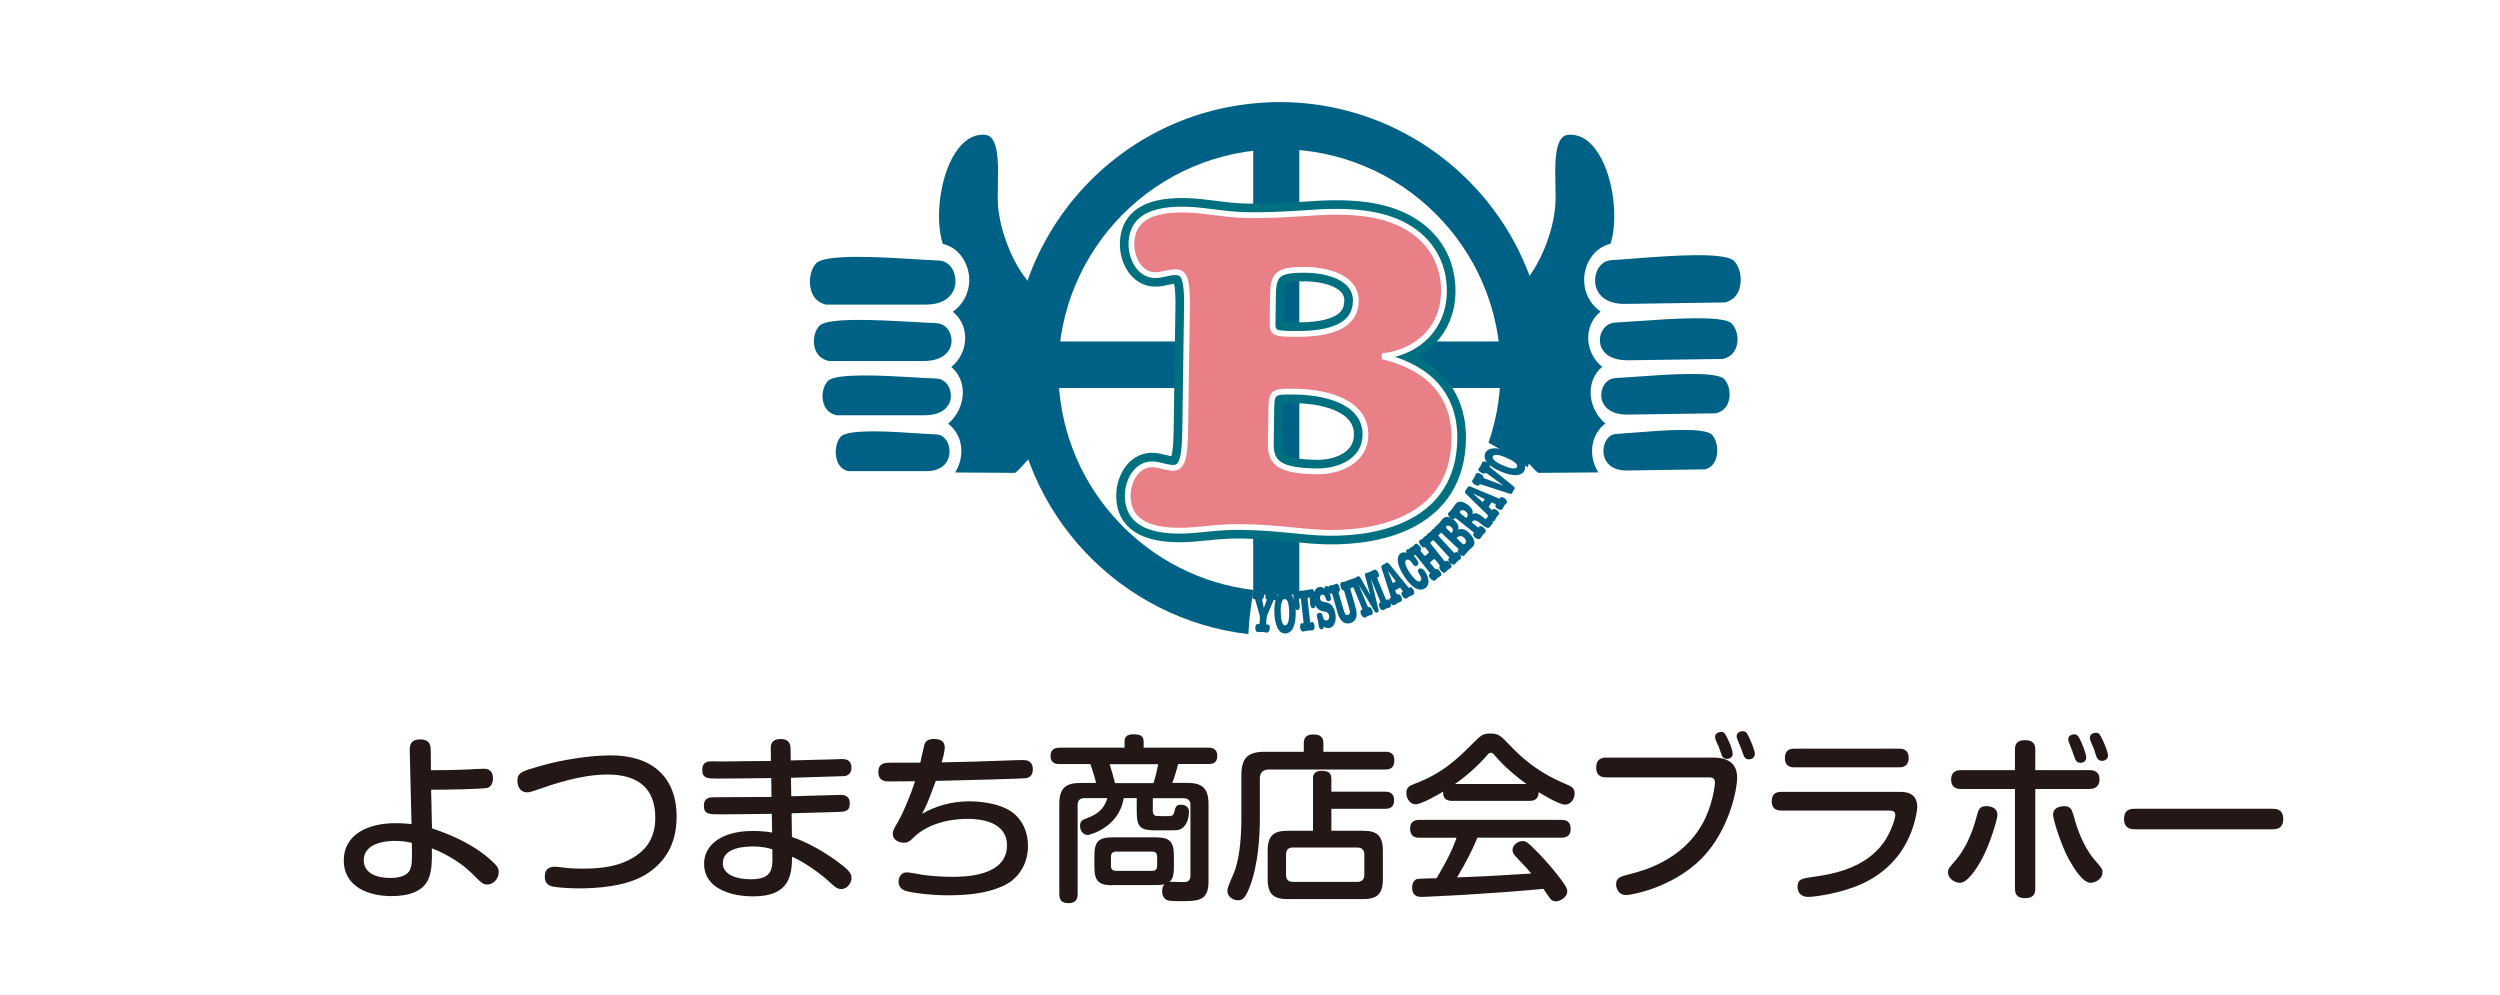<?xml version="1.0" encoding="UTF-8"?>
<svg id="_レイヤー_2" data-name="レイヤー 2" xmlns="http://www.w3.org/2000/svg" viewBox="0 0 376.1 149.64">
  <defs>
    <style>
      .cls-1 {
        fill: #fff;
      }

      .cls-2 {
        fill: #e98088;
        stroke: #fff;
        stroke-width: .87px;
      }

      .cls-3 {
        fill: none;
        stroke: #006f80;
        stroke-width: 3.47px;
      }

      .cls-4 {
        fill: #231815;
      }

      .cls-5 {
        fill: #006186;
      }
    </style>
  </defs>
  <g id="_レイヤー_2-2" data-name="レイヤー 2">
    <rect class="cls-1" width="376.1" height="149.64"/>
  </g>
  <g id="_レイヤー_3" data-name="レイヤー 3">
    <g>
      <path class="cls-4" d="M65,124.62c1.98,.67,6.33,2.23,9.36,5.26,.35,.35,.67,.72,.67,1.31,0,1.1-.91,1.88-1.72,1.88-.67,0-.91-.27-2.36-1.72-1.15-1.15-3.38-2.74-5.98-3.73,.05,2.2-.05,3.25-.4,4.32-.78,2.31-3.33,2.87-5.69,2.87-3.27,0-7.16-1.29-7.16-5.39,0-3.89,3.67-5.58,7.7-5.58,1.1,0,2.01,.08,2.49,.13l-.27-11.13c-.03-.75,.19-1.61,1.58-1.61,1.31,0,1.58,.75,1.58,1.61l.03,3.03c1.02,0,2.87,0,5.61-.11,.64-.03,1.69-.11,2.33-.11,1.29,0,1.39,.94,1.39,1.47,0,.81-.38,1.26-.8,1.4-.62,.19-6.14,.29-8.5,.29l.13,5.79Zm-5.61,1.88c-1.61,0-4.67,.43-4.67,2.92,0,1.96,1.98,2.66,3.94,2.66,.89,0,2.52-.11,3.03-1.26,.32-.75,.3-1.34,.27-4.02-.56-.13-1.31-.29-2.58-.29Z"/>
      <path class="cls-4" d="M83.56,130.39c.24,0,1.23,.13,1.53,.16,.94,.11,1.85,.13,2.49,.13,2.41,0,4.85-.21,7-1.29,3-1.5,4-3.73,4-6.38,0-4.43-2.6-6.49-7.19-6.49-4.05,0-8.34,1.5-10.92,2.41-.56,.19-.89,.27-1.13,.27-1.31,0-1.5-1.23-1.5-1.72,0-1.26,.67-1.45,3.38-2.23,3.35-.97,7.56-1.61,10.73-1.61,6.04,0,9.84,3.19,9.84,9.2,0,4.45-1.99,7.14-4.83,8.83-2.95,1.74-7.38,1.98-9.87,1.98-1.58,0-3.25-.13-4-.29-1.07-.24-1.13-1.13-1.13-1.42,0-.7,.16-1.56,1.58-1.56Z"/>
      <path class="cls-4" d="M119.04,119.79c.7-.03,7.32-.21,7.43-.21,.38,0,1.37,.03,1.37,1.29s-.8,1.26-2.04,1.29c-1.07,.03-5.74,.16-6.71,.19l.05,3.57c3.54,1.18,6.76,3.59,7.73,4.37,1.23,.99,1.23,1.48,1.23,1.77,0,.91-.75,1.69-1.53,1.69-.64,0-1.05-.38-1.85-1.13-.89-.83-2.25-1.85-3.51-2.63-.86-.54-1.48-.83-2.04-1.1-.08,2.6-.21,5.96-5.85,5.96-3.78,0-7.4-1.42-7.4-4.88,0-2.9,2.68-4.96,7.32-4.96,1.4,0,2.33,.13,2.92,.24l-.05-2.82c-2.17,.03-5.63,.08-7.81,.08-1.61,0-2.41,0-2.41-1.31,0-1.21,.97-1.26,1.4-1.26,2.44,0,6.33-.05,8.77-.05l-.03-2.84c-1.29,.03-6.84,.08-7.99,.08-1.56,0-2.39,0-2.39-1.31s.97-1.29,1.58-1.29c.24,0,1.26,.03,1.48,.03,1.15-.03,6.22-.08,7.27-.08l-.03-1.93c-.03-1.02,.62-1.37,1.48-1.37,.94,0,1.48,.38,1.5,1.37l.03,1.85c.99-.03,5.39-.13,6.28-.16,.24,0,1.23-.05,1.45-.05,.38,0,1.4,.03,1.4,1.29s-.99,1.29-1.4,1.29c-2.15,.08-5.55,.16-7.7,.24l.05,2.82Zm-5.85,7.56c-1.1,0-4.45,.13-4.45,2.52,0,1.66,1.96,2.41,4.21,2.41,2.09,0,3-.64,3.19-2.04,.08-.54,.08-.94,.05-2.47-.51-.16-1.39-.43-3-.43Z"/>
      <path class="cls-4" d="M138.68,122.45c2.04-1.18,4.45-1.9,7.14-1.9,1.13,0,4.94,.16,6.95,2.04,1.37,1.29,1.88,3.08,1.88,4.64,0,3.38-2.04,5.23-3.54,5.96-1.77,.83-4.16,1.5-8.37,1.5-2.92,0-5.79-.4-6.65-.72-.21-.11-.91-.38-.91-1.34,0-.32,.13-1.39,1.29-1.39,.38,0,2.07,.32,2.41,.38,1.18,.16,2.82,.29,4.32,.29,1.72,0,8.29,0,8.29-4.72,0-3.62-4.05-4-5.88-4-3.67,0-6.52,1.18-8.13,2.76-.56,.56-.86,.83-1.53,.83s-1.64-.4-1.64-1.31c0-.51,.11-.67,.94-2.12,.54-.97,1.66-3.46,2.41-5.82-3,.03-3.33,.03-3.94,.03-.51,0-1.58-.03-1.58-1.42s1.05-1.4,1.88-1.4h4.43c.11-.43,.48-2.25,.59-2.6,.13-.54,.46-.97,1.45-.97,1.26,0,1.64,.54,1.64,1.29,0,.59-.27,1.58-.46,2.23,3.19-.05,6.36-.16,9.52-.27,.43-.03,2.25-.08,2.66-.08,.48,0,1.53,.03,1.53,1.4,0,1.02-.62,1.29-1.13,1.34-.38,.05-8.1,.29-13.47,.4-1.23,3.38-1.53,3.97-2.09,4.99Z"/>
      <path class="cls-4" d="M167.4,133.18c-2.12,0-2.76-.62-2.76-2.76v-1.66c0-2.17,.64-2.79,2.76-2.79h6.44c2.15,0,2.76,.64,2.76,2.79v1.66c0,1.53-.3,1.93-.67,2.25,.32-.03,1.72,.03,2.01,.03,.48,0,1.15,0,1.15-.97v-10.6c0-.64-.29-1.05-1.05-1.05h-4.61v1.9c0,.13,0,.59,.4,.75,.19,.05,1.26,.05,1.9,.05,.51,0,.78,0,.94-.67,.19-.72,.27-1.05,.99-1.05,.21,0,1.21,.05,1.21,1.07,0,.83-.32,2.58-1.82,2.76-.21,.03-.99,.03-1.48,.03h-1.58c-2.28,0-2.98-.32-2.98-2.76v-2.09h-1.96c-.72,4.51-5.23,5.55-5.42,5.55-.64,0-1.15-.62-1.15-1.37s.4-.91,.8-1.07c1.23-.46,2.71-1.05,3.3-3.11h-3.41c-.75,0-1.05,.38-1.05,1.05v13.36c0,.48-.08,1.39-1.31,1.39-1.02,0-1.45-.38-1.45-1.39v-13.52c0-2.47,1.05-3.17,3.17-3.17h2.36c-.13-.64-.62-2.23-.86-2.84h-4.59c-.38,0-1.4,0-1.4-1.21,0-1.07,.72-1.26,1.4-1.26h9.74v-.88c0-.64,.24-1.13,1.29-1.13,1.13,0,1.58,.24,1.58,1.13v.88h9.71c.43,0,1.37,.05,1.37,1.23s-.83,1.23-1.37,1.23h-4.51c-.21,.8-.54,1.96-.89,2.84h2.28c2.09,0,3.17,.7,3.17,3.17v11.62c0,3-1.5,3-4.35,3-1.26,0-1.42-.05-1.61-.08-.94-.16-1.02-1.1-1.02-1.42,0-.59,.24-.91,.32-1.05-.29,.08-.56,.13-1.34,.13h-6.44Zm6.14-15.37c.38-1.23,.62-2.41,.7-2.84h-7.3c.3,.96,.59,1.96,.8,2.84h5.79Zm.54,11.08c0-.46-.19-.78-.75-.78h-5.42c-.48,0-.78,.24-.78,.78v1.37c0,.48,.24,.75,.78,.75h5.42c.62,0,.75-.38,.75-.78v-1.34Z"/>
      <path class="cls-4" d="M208.36,113.09c.38,0,1.4,0,1.4,1.26,0,.99-.38,1.42-1.4,1.42h-17.46c-.91,0-1.37,.46-1.37,1.37v5.93c0,2.63-.21,7.05-1.58,10.49-.59,1.5-.99,1.88-1.69,1.88-.8,0-1.61-.54-1.61-1.42,0-.38,.08-.62,.97-2.68,.7-1.66,1.13-4.51,1.13-8.29v-6.41c0-2.66,1.02-3.54,3.51-3.54h5.88v-1.29c0-1.05,.64-1.31,1.39-1.31,.67,0,1.56,.08,1.56,1.31v1.29h9.28Zm-10.84,4.13c0-.38,0-1.26,1.29-1.26,1.13,0,1.48,.38,1.48,1.26v1.88h8.07c.43,0,1.37,.05,1.37,1.29,0,.99-.56,1.29-1.37,1.29h-8.07v3.3h4.77c2.07,0,2.98,.72,2.98,2.98v4.32c0,2.33-.99,2.98-2.98,2.98h-11.37c-1.98,0-2.98-.64-2.98-2.98v-4.32c0-2.23,.89-2.98,2.98-2.98h3.84v-7.75Zm7.73,11.35c0-.72-.38-1.07-1.07-1.07h-9.66c-.7,0-1.05,.32-1.05,1.07v3.03c0,.7,.32,1.07,1.05,1.07h9.66c.72,0,1.07-.38,1.07-1.07v-3.03Z"/>
      <path class="cls-4" d="M218.5,120.49c-.75,0-1.45-.24-1.4-1.39-1.05,.62-3.3,1.9-4.16,1.9-.75,0-1.37-.8-1.37-1.69s.54-1.13,1.23-1.39c4.21-1.56,6.52-3.84,8.64-5.96,1.4-1.39,1.61-1.61,2.79-1.61s1.53,.32,2.76,1.61c1.58,1.64,3.94,4.08,8.72,6.06,.7,.29,1.18,.54,1.18,1.34,0,.89-.62,1.69-1.45,1.69s-3.03-1.31-3.97-1.88c0,1.23-.89,1.31-1.37,1.31h-11.62Zm3.76,5.53c-.8,1.93-1.53,3.38-3.06,5.98,4.21-.16,4.91-.21,11.16-.59-.7-.83-.75-.91-2.23-2.44-.48-.48-.59-.78-.59-1.13,0-.67,.78-1.31,1.5-1.31,.59,0,.91,.32,1.77,1.18,.81,.78,2.31,2.33,4,4.56,.75,1.02,.97,1.39,.97,1.85,0,.75-.94,1.48-1.74,1.48-.48,0-.75-.27-.91-.51-.13-.19-.78-1.15-.94-1.37-4.8,.43-6.46,.56-11.78,.89-.99,.05-5.85,.32-6.55,.32-.38,0-1.42,0-1.42-1.42,0-.32,.11-1.05,.7-1.26,.27-.08,2.49-.13,2.98-.13,1.15-1.96,2.28-3.94,3-6.09h-5.58c-.83,0-1.4-.3-1.4-1.4,0-1.29,1.07-1.29,1.4-1.29h21.35c.86,0,1.4,.32,1.4,1.39,0,1.29-1.07,1.29-1.4,1.29h-12.63Zm7.4-8.07c-1.42-.99-3.25-2.52-4.67-4.16-.32-.4-.48-.54-.72-.54s-.38,.16-.7,.54c-1.13,1.29-2.92,2.95-4.69,4.16h10.78Z"/>
      <path class="cls-4" d="M257.72,113.97c1.9,0,3.62,.62,3.62,3.03,0,1.58-.99,6.95-4.43,11.13-4.35,5.28-11.48,6.52-12.23,6.52-1.5,0-1.56-1.48-1.56-1.64,0-.99,.8-1.18,1.85-1.45,2.09-.54,8.07-2.01,11.21-7.75,1.42-2.58,1.82-5.61,1.82-6.06,0-.8-.56-.8-.97-.8h-15.4c-.35,0-1.5,0-1.5-1.48,0-1.34,.91-1.5,1.5-1.5h16.07Zm.43-2.55c-.05-.11-.13-.35-.13-.59,0-.56,.64-.72,.94-.72,.51,0,.59,.27,1.23,1.64,.21,.48,.48,1.34,.48,1.61,0,.54-.38,.8-.91,.8-.48,0-.67-.35-.72-.48-.13-.29-.4-1.18-.46-1.29-.05-.16-.38-.83-.43-.96Zm3.19-.27c-.05-.13-.08-.27-.08-.4,0-.59,.62-.75,.94-.75,.51,0,.62,.29,1.05,1.18,.19,.43,.75,1.74,.75,2.23,0,.7-.67,.83-.89,.83-.51,0-.7-.38-.75-.48-.11-.21-.43-1.18-.51-1.37-.08-.19-.43-1.05-.51-1.23Z"/>
      <path class="cls-4" d="M267.99,121.94c-.35,0-1.45,0-1.45-1.39s.99-1.42,1.45-1.42h17.81c.67,0,2.63,0,2.63,2.25,0,.75-.62,4.99-3.62,8.21-2.79,3.03-6.22,4.16-9.39,4.86-1.18,.24-2.63,.48-3.33,.48-.32,0-1.66,0-1.66-1.56,0-1.13,.78-1.23,2.12-1.42,2.66-.38,7.94-1.1,10.89-5.28,1.07-1.56,1.69-3.54,1.69-4.05,0-.59-.4-.67-.97-.67h-16.18Zm17.7-9.31c.35,0,1.45,0,1.45,1.39s-1.07,1.42-1.45,1.42h-15.72c-.35,0-1.45,0-1.45-1.39s.99-1.42,1.45-1.42h15.72Z"/>
      <path class="cls-4" d="M300.5,122.56c0,.67-1.15,4.53-2.39,6.76-.75,1.37-2.12,3.49-3.25,3.49-.7,0-1.8-.56-1.8-1.58,0-.51,.08-.59,1.26-1.96,1.69-1.98,2.66-4.86,3.11-6.68,.19-.7,.4-1.5,1.74-1.29,.59,.08,1.31,.38,1.31,1.26Zm2.63-9.76c0-.54,.05-1.45,1.5-1.45,1.23,0,1.56,.59,1.56,1.45v3.06h8.13c.35,0,1.53,0,1.53,1.39s-1.18,1.45-1.53,1.45h-8.13v14.97c0,.56-.08,1.45-1.53,1.45-1.18,0-1.53-.54-1.53-1.45v-14.97h-8.07c-.38,0-1.53,0-1.53-1.42s1.15-1.42,1.53-1.42h8.07v-3.06Zm8.8,9.79c.46,1.82,1.42,4.69,3.11,6.68,1.21,1.4,1.26,1.45,1.26,1.96,0,1.05-1.13,1.58-1.8,1.58-1.15,0-2.47-2.12-3.25-3.51-1.23-2.25-2.39-6.09-2.39-6.73,0-.88,.72-1.18,1.31-1.26,1.34-.21,1.56,.59,1.74,1.29Zm-.7-10.97c-.05-.13-.08-.29-.08-.43,0-.56,.62-.72,.91-.72,.51,0,.7,.4,1.1,1.29,.35,.8,.7,1.85,.7,2.17,0,.83-.83,.83-.91,.83-.35,0-.59-.21-.72-.48-.16-.38-.38-1.02-.51-1.39-.08-.21-.43-1.07-.48-1.26Zm3.25-.21c-.05-.13-.08-.27-.08-.43,0-.56,.59-.75,.91-.75,.51,0,.67,.35,1.07,1.21,.32,.7,.75,1.8,.75,2.2,0,.72-.7,.83-.91,.83-.32,0-.62-.19-.75-.46-.11-.21-.43-1.23-.48-1.4-.08-.19-.46-1.05-.51-1.21Z"/>
      <path class="cls-4" d="M321.23,124.76c-.48,0-1.69,0-1.69-1.53s1.07-1.56,1.69-1.56h20.6c.48,0,1.66,0,1.66,1.53s-1.1,1.56-1.66,1.56h-20.6Z"/>
    </g>
    <g>
      <path class="cls-5" d="M227.89,68.27c.23,0,.46,.05,.66,.17,.62,.36,1.18,.97,1.71,1.57,.34,.38,.91,1.01,1.18,1.13,1.23,0,4.94-.03,9.02-.07-.61-.96-.95-2.09-.95-3.22,0-1.41,.51-2.7,1.45-3.65,.15-.15,.34-.32,.56-.48-1.42-1.18-2.23-2.97-2.23-4.69,0-1.43,.56-2.86,1.74-3.84-1.37-1.1-2.1-2.76-2.1-4.36,0-1.39,.52-2.67,1.48-3.61,.11-.11,.25-.23,.39-.34-1.62-1.12-2.43-2.86-2.48-4.58-.08-2.42,1.37-5.01,3.96-5.62,1.13-3.33,.62-9.8-1.86-13.66-1.18-1.84-2.59-2.76-4.19-2.76-.71,0-1.04,.25-1.22,.45-1.14,1.16-1.07,4.44-1.01,7.07,.02,1.18,.05,2.29-.03,3.24-.29,3.67-2.18,9.01-5.23,12.13-.23,.24-.55,.37-.88,.38l.03,24.75Z"/>
      <path class="cls-5" d="M143.75,42.39c-.05,1.66-1.26,3.43-4.49,3.43h-15.02c-1.12-.27-1.86-.97-2.21-2.11-.48-1.59,0-3.33,.75-4.1,1.41-1.44,9.68-.93,14.62-.63,1.38,.08,2.68,.17,3.89,.22,1.66,.11,2.5,1.72,2.45,3.18Z"/>
      <path class="cls-5" d="M156.25,68.26c-.23,0-.46,.05-.66,.17-.63,.36-1.18,.97-1.71,1.57-.34,.38-.91,1.01-1.18,1.14-1.23,0-4.94-.03-9.02-.06,.61-.96,.95-2.09,.95-3.21,0-1.41-.52-2.71-1.45-3.65-.15-.15-.34-.32-.55-.48,1.42-1.18,2.22-2.98,2.22-4.69,0-1.43-.56-2.86-1.74-3.84,1.37-1.1,2.09-2.76,2.09-4.36,0-1.39-.52-2.67-1.48-3.61-.11-.11-.25-.23-.39-.34,1.62-1.12,2.42-2.86,2.48-4.59,.08-2.42-1.37-5.01-3.97-5.62-1.13-3.33-.63-9.79,1.85-13.66,1.18-1.84,2.59-2.77,4.19-2.77,.7,0,1.04,.25,1.22,.44,1.14,1.16,1.08,4.44,1.02,7.07-.02,1.18-.04,2.3,.03,3.24,.29,3.66,2.19,9,5.24,12.13,.23,.24,.55,.37,.88,.37v24.76Z"/>
      <path class="cls-5" d="M143.15,51.35c-.05,1.43-1.19,2.96-4.24,2.96h-14.2c-1.06-.23-1.76-.84-2.09-1.82-.46-1.37,0-2.87,.71-3.53,1.33-1.24,9.15-.8,13.82-.54,1.3,.07,2.53,.15,3.68,.19,1.57,.09,2.37,1.48,2.32,2.74Z"/>
      <path class="cls-5" d="M143.06,59.61c-.05,1.38-1.11,2.86-3.96,2.86h-13.24c-.99-.22-1.64-.81-1.95-1.76-.43-1.32,0-2.78,.66-3.42,1.24-1.2,8.53-.78,12.88-.52,1.22,.07,2.36,.14,3.43,.18,1.46,.09,2.21,1.43,2.16,2.65Z"/>
      <path class="cls-5" d="M142.85,68.02c-.04,1.38-.98,2.86-3.51,2.86h-11.74c-.87-.22-1.46-.81-1.72-1.76-.38-1.32,0-2.78,.59-3.42,1.1-1.2,7.56-.78,11.42-.52,1.08,.07,2.09,.14,3.04,.18,1.29,.09,1.95,1.43,1.92,2.65Z"/>
      <path class="cls-5" d="M239.96,42.35c.08,1.65,1.31,3.41,4.54,3.37l15.02-.22c1.11-.29,1.85-1,2.18-2.14,.46-1.59-.05-3.33-.81-4.09-1.43-1.42-9.69-.79-14.62-.41-1.38,.1-2.68,.21-3.89,.28-1.65,.13-2.48,1.75-2.41,3.21Z"/>
      <path class="cls-5" d="M240.68,51.3c.07,1.43,1.23,2.94,4.29,2.9l14.2-.2c1.05-.25,1.75-.86,2.06-1.85,.44-1.37-.05-2.87-.76-3.52-1.35-1.22-9.16-.67-13.82-.34-1.3,.09-2.53,.18-3.68,.24-1.56,.12-2.34,1.51-2.28,2.77Z"/>
      <path class="cls-5" d="M240.89,59.56c.07,1.38,1.15,2.85,4,2.81l13.24-.19c.98-.24,1.63-.84,1.92-1.78,.41-1.33-.04-2.78-.71-3.41-1.26-1.18-8.54-.66-12.89-.34-1.21,.09-2.36,.17-3.43,.23-1.46,.11-2.18,1.46-2.12,2.68Z"/>
      <path class="cls-5" d="M241.22,67.97c.06,1.38,1.03,2.85,3.55,2.81l11.74-.17c.87-.24,1.44-.83,1.7-1.78,.36-1.33-.04-2.78-.64-3.41-1.12-1.19-7.57-.67-11.43-.36-1.08,.09-2.09,.17-3.04,.23-1.29,.11-1.93,1.46-1.88,2.68Z"/>
      <g>
        <path class="cls-5" d="M190.7,92.41c-.09,.22-.15,.36-.18,.84l-.02,.28c-.02,.29,0,.44,.07,.44,.08,0,.12-.03,.18-.03,.17,0,.31,.2,.28,.58-.02,.37-.2,.66-.45,.65-.21-.01-.37-.08-.68-.1-.31-.02-.48,.04-.69,.02-.24-.01-.38-.33-.36-.69,.03-.38,.19-.55,.36-.54,.06,0,.1,.04,.17,.05,.09,0,.11-.15,.13-.43l.02-.28c.03-.44,0-.57-.12-.95l-.53-1.88c-.05-.17-.07-.24-.11-.24-.05,0-.11,.01-.15,0-.21-.01-.25-.39-.24-.59,.02-.38,.18-.67,.45-.66,.18,0,.34,.08,.53,.09,.18,.01,.31-.05,.51-.03,.18,0,.31,.22,.29,.65-.01,.21-.05,.3-.08,.35-.02,.05-.19,.21-.19,.27,0,.04,0,.08,.02,.2l.22,1.06,.38-1.03c.03-.08,.04-.12,.04-.18,0-.06,0-.08-.11-.2-.05-.06-.08-.21-.07-.43,.02-.38,.16-.66,.38-.65,.16,0,.27,.08,.47,.09,.22,.01,.36-.04,.54-.03,.18,0,.41,.12,.37,.71-.02,.3-.12,.56-.28,.55-.04,0-.11-.02-.17-.03-.06,0-.08,.03-.18,.26l-.8,1.86Z"/>
        <path class="cls-5" d="M193.24,88.88c.99-.03,1.64,1.13,1.69,3.09,.05,2.07-.5,3.29-1.57,3.33-.98,.03-1.59-1.15-1.65-3.23-.04-1.68,.43-3.15,1.53-3.19Zm.12,5.19c.47-.02,.61-.97,.58-2.07-.04-1.41-.31-1.9-.68-1.88-.32,.01-.62,.53-.59,1.92,.03,1.32,.24,2.05,.68,2.04Z"/>
        <path class="cls-5" d="M195.77,90.51c-.05-.44-.13-.51-.23-.49-.11,.01-.15,.14-.12,.37,.02,.2,.08,.36,.1,.57,.05,.46-.02,.8-.32,.83-.24,.03-.41-.21-.46-.6-.04-.36-.04-.66-.08-.96-.03-.31-.09-.54-.12-.78-.04-.37,.1-.49,.27-.51,.42-.05,.83-.04,1.26-.09,.44-.05,.83-.16,1.25-.21,.18-.02,.34,.06,.38,.43,.03,.24,.02,.47,.06,.79,.03,.3,.1,.6,.14,.96,.04,.39-.06,.66-.31,.69-.3,.04-.45-.27-.5-.73-.02-.21,0-.39-.03-.58-.03-.24-.09-.35-.2-.34-.11,.01-.17,.09-.12,.54l.33,2.9c.04,.31,.04,.35,.12,.34,.07,0,.12-.05,.18-.06,.21-.02,.35,.2,.39,.55,.04,.38-.08,.68-.32,.71-.22,.03-.45,0-.7,.02-.24,.03-.46,.12-.68,.15-.24,.03-.43-.24-.47-.62-.04-.35,.05-.6,.26-.63,.06,0,.12,.02,.19,.01,.08-.01,.08-.05,.04-.36l-.33-2.9Z"/>
        <path class="cls-5" d="M200.88,92.23c.28,1.43-.35,2.14-.83,2.24-.32,.06-.61-.01-.92-.22,0,.23-.03,.38-.25,.42-.27,.06-.42-.2-.48-.47-.05-.26-.06-.5-.12-.76-.05-.26-.13-.48-.17-.68-.07-.35,.12-.52,.35-.56,.32-.06,.42,.12,.5,.43,.16,.62,.37,.76,.64,.71,.27-.05,.42-.38,.35-.72-.08-.41-.35-.58-.8-.64-.84-.1-1.31-.69-1.49-1.58-.18-.91,.04-1.93,.79-2.08,.34-.07,.56,.05,.8,.28,0-.26,.03-.38,.25-.42,.22-.04,.4,.08,.46,.41,.05,.24,.05,.43,.1,.69,.04,.23,.11,.41,.16,.63,.05,.26-.02,.47-.28,.52s-.39-.08-.47-.33c-.15-.45-.29-.7-.59-.64-.2,.04-.35,.27-.29,.6,.08,.43,.34,.47,.75,.52,1.08,.15,1.39,.97,1.53,1.67Z"/>
        <path class="cls-5" d="M200.45,89.5c-.05-.19-.07-.23-.22-.19-.12,.04-.29-.15-.37-.46-.12-.42-.02-.7,.18-.76,.12-.03,.28-.02,.51-.08,.21-.06,.32-.16,.46-.2,.17-.05,.36,.04,.51,.57,.1,.34,.07,.54-.03,.57-.07,.02-.14,.11-.09,.28l.71,2.46c.22,.77,.39,.9,.67,.82,.38-.11,.35-.42,.15-1.12l-.7-2.43c-.05-.16-.15-.18-.17-.17-.02,0-.21,.03-.35-.45-.14-.5-.05-.71,.13-.76,.16-.05,.33-.03,.52-.09,.2-.06,.29-.15,.46-.2,.13-.04,.37,.04,.51,.5,.13,.44,.04,.61-.08,.65-.02,0-.13,.07-.08,.26l.76,2.65c.33,1.16,.2,2.1-.79,2.39-.93,.27-1.58-.4-1.9-1.52l-.78-2.72Z"/>
        <path class="cls-5" d="M206.17,89.63h.01s-.8-2.95-.8-2.95c-.08-.31,0-.42,.08-.45,.14-.06,.35-.07,.54-.16,.25-.1,.46-.26,.72-.36,.19-.08,.48,.08,.65,.48,.15,.35,.09,.58-.02,.63-.05,.02-.08,.01-.12,.03-.08,.03-.06,.11,.05,.37l1.12,2.72c.11,.26,.14,.33,.22,.29,.04-.01,.06-.05,.1-.06,.1-.04,.31,.05,.46,.43,.12,.29,.14,.7-.12,.8-.14,.06-.3,.06-.47,.13-.18,.07-.29,.19-.44,.25-.25,.1-.48-.1-.63-.45-.14-.33-.08-.57,.03-.61,.14-.06,.17-.07,.02-.43l-1.29-3.14h-.01s1.1,4.51,1.1,4.51c.08,.32,.03,.4-.16,.48-.22,.09-.32,0-.48-.26l-2.29-3.85h-.01s1.25,3.03,1.25,3.03c.13,.31,.16,.32,.28,.27,.1-.04,.32,.05,.47,.43,.14,.35,.1,.66-.09,.74-.16,.07-.34,.07-.52,.15s-.27,.18-.43,.25c-.22,.09-.52-.19-.64-.49-.12-.29-.1-.58,.03-.63,.04-.02,.08-.01,.12-.03,.08-.03,.05-.11-.05-.36l-1.12-2.72c-.11-.26-.15-.34-.23-.3-.04,.02-.06,.05-.1,.06-.14,.06-.34-.14-.46-.43-.15-.35-.09-.71,.14-.8,.25-.1,.5-.14,.74-.24,.22-.09,.32-.2,.48-.27,.1-.04,.22-.02,.45,.37l1.44,2.53Z"/>
        <path class="cls-5" d="M210.11,89.25s.04,.1,.06,.14c.03,.06,.07,.09,.11,.06,.03-.02,.04-.04,.07-.06,.08-.05,.28,.06,.45,.37,.16,.3,.17,.63-.04,.74-.16,.09-.34,.11-.52,.21-.14,.08-.27,.22-.44,.31-.21,.11-.5-.06-.68-.38-.18-.34-.15-.58-.05-.64,.04-.02,.09-.02,.14-.05,.06-.03,.03-.12-.02-.28l-1.35-4.22c-.1-.32,.07-.42,.23-.5l.48-.26c.12-.06,.23-.1,.43,.14l2.81,3.43c.15,.18,.17,.2,.21,.18,.05-.03,.08-.07,.12-.1,.12-.06,.3,0,.5,.37,.18,.32,.19,.67-.05,.8-.14,.08-.27,.08-.5,.2-.18,.1-.29,.23-.44,.31-.24,.13-.5-.06-.67-.37-.19-.34-.13-.53-.06-.56,.03-.01,.06-.01,.09-.03,.06-.03,.05-.08,0-.16-.03-.05-.07-.11-.1-.15l-.26-.35-.75,.41,.18,.46Zm-1.29-3.38h-.01s.71,1.85,.71,1.85l.48-.26-1.18-1.58Z"/>
        <path class="cls-5" d="M213.68,87.41c.22-.15,.2-.46-.1-.92-.32-.48-.36-.75-.09-.92,.19-.13,.54-.11,.93,.48,.51,.77,.79,1.91-.04,2.46-.81,.53-1.93,0-3.08-1.73-1.2-1.8-1.29-3.06-.56-3.55,.32-.21,.59-.14,.87-.05-.09-.21-.11-.39,.06-.5,.25-.17,.51,.04,.64,.25,.14,.22,.23,.42,.4,.68,.19,.28,.32,.4,.48,.64,.22,.33,.27,.67,.01,.84-.33,.22-.48,.03-.89-.54-.23-.32-.56-.44-.72-.32-.25,.16-.35,.67,.43,1.84,.84,1.26,1.35,1.56,1.66,1.35Z"/>
        <path class="cls-5" d="M215.79,85.44c.17,.21,.19,.2,.29,.17,.13-.04,.26-.03,.5,.27,.28,.35,.34,.63,.17,.77-.12,.09-.26,.13-.42,.25-.17,.13-.27,.3-.4,.4-.2,.16-.53,0-.76-.29-.25-.31-.24-.54-.15-.61,.04-.03,.07-.03,.11-.06,.05-.04,.04-.09-.16-.34l-1.83-2.29c-.2-.25-.25-.27-.3-.23-.04,.03-.05,.06-.09,.09-.09,.07-.31,.03-.57-.28-.22-.28-.31-.64-.12-.8,.13-.1,.31-.17,.48-.3,.18-.14,.25-.28,.37-.37,.12-.09,.35-.05,.65,.32,.2,.25,.29,.44,.2,.58-.07,.12-.07,.15,.1,.36l.33,.41c.11,.14,.16,.15,.26,.08l.46-.37c.1-.08,.06-.15-.03-.26l-.35-.44c-.17-.21-.18-.21-.3-.15-.14,.06-.3-.05-.49-.29-.28-.36-.33-.64-.18-.76,.13-.1,.27-.13,.43-.26,.16-.13,.27-.29,.4-.39,.2-.16,.53,0,.76,.29,.25,.31,.24,.54,.15,.61-.04,.03-.07,.03-.11,.06-.05,.04-.04,.09,.16,.34l1.83,2.29c.2,.25,.25,.27,.3,.23,.04-.03,.05-.06,.09-.09,.09-.07,.31-.03,.57,.28,.22,.28,.32,.64,.11,.8-.13,.1-.31,.17-.47,.3-.16,.13-.24,.27-.38,.38-.13,.11-.36,.05-.65-.31-.31-.38-.25-.5-.18-.61,.05-.07,.07-.11-.11-.33l-.54-.67c-.11-.14-.16-.13-.22-.08l-.5,.4c-.08,.07-.08,.12,0,.2l.58,.72Z"/>
        <path class="cls-5" d="M218.57,82.97c.22,.24,.27,.25,.31,.21,.04-.03,.04-.06,.08-.1,.09-.08,.31-.05,.58,.24,.24,.26,.36,.61,.17,.79-.12,.11-.3,.19-.45,.33-.16,.15-.25,.31-.37,.43-.19,.17-.53,.03-.78-.23-.27-.3-.28-.52-.19-.6,.04-.03,.07-.04,.11-.07,.05-.04,.03-.09-.18-.33l-1.99-2.15c-.22-.24-.27-.25-.31-.21-.04,.03-.04,.06-.08,.1-.08,.08-.31,.05-.58-.24-.24-.26-.36-.62-.17-.79,.12-.11,.3-.19,.46-.33,.15-.14,.25-.31,.37-.42,.19-.17,.53-.03,.78,.23,.27,.3,.28,.52,.19,.6-.04,.03-.07,.04-.11,.07-.05,.04-.04,.09,.18,.33l1.99,2.15Z"/>
        <path class="cls-5" d="M217.07,80.36c-.2-.19-.27-.25-.33-.19-.04,.04-.04,.07-.07,.1-.09,.09-.34,.04-.6-.2-.33-.31-.34-.64-.21-.78,.2-.2,.4-.32,.61-.55,.26-.27,.41-.52,.62-.73,.45-.47,1.2-.21,1.78,.34,.53,.5,.63,.92,.5,1.35h.01c.38-.18,.9-.23,1.62,.46,.77,.73,1.06,1.58,.57,2.09-.25,.26-.46,.39-.68,.62-.22,.23-.36,.47-.55,.67-.17,.18-.51,.1-.8-.17-.25-.24-.32-.49-.23-.58,.03-.03,.07-.05,.1-.08,.06-.06,0-.12-.2-.31l-2.14-2.03Zm1.26-.16l.08-.08c.22-.23,.24-.53-.07-.83-.23-.21-.57-.3-.75-.11-.09,.09-.08,.23,.14,.44l.61,.58Zm1.67,1.59c.11,.1,.24,.16,.39,0,.26-.27,.16-.62-.13-.89-.4-.37-.83-.27-1.05-.03l-.09,.09,.87,.82Z"/>
        <path class="cls-5" d="M222.2,79.22l.08,.07c.08,.06,.13,.11,.18,.04,.03-.04,.04-.08,.08-.12,.12-.14,.42-.03,.63,.14,.27,.21,.46,.52,.29,.74-.12,.15-.27,.24-.43,.43-.13,.17-.17,.31-.3,.47-.17,.22-.55,.1-.8-.1-.26-.21-.38-.46-.29-.57,.03-.03,.07-.05,.09-.09,.05-.06,0-.12-.22-.29l-2.32-1.84c-.22-.17-.28-.21-.33-.14-.03,.03-.03,.07-.06,.1-.07,.09-.33,.07-.62-.16-.24-.19-.45-.54-.29-.74,.13-.16,.29-.26,.41-.4,.23-.29,.43-.63,.7-.97,.44-.54,1.19-.34,1.88,.21,.57,.45,.78,.87,.63,1.36h.01c.43-.3,.91-.07,1.22,.17l.62,.49c.08,.07,.16,.09,.19,.05,.03-.04,.05-.09,.08-.12,.08-.1,.31-.09,.61,.14,.37,.3,.44,.51,.23,.77-.42,.52-.47,.58-.66,.55-.21-.03-.46-.17-.66-.33l-.63-.5c-.35-.28-.77-.43-1.03-.1-.03,.04-.04,.07-.08,.12l.8,.63Zm-1.63-1.3s.07-.06,.1-.1c.19-.24,.22-.58-.21-.91-.33-.26-.65-.2-.79-.03-.12,.15-.06,.28,.16,.46l.73,.58Z"/>
        <path class="cls-5" d="M224.3,76.61s.08,.07,.12,.09c.06,.04,.1,.04,.13,0,.02-.03,.01-.05,.04-.09,.05-.08,.28-.08,.58,.12,.28,.19,.44,.48,.31,.67-.1,.15-.25,.26-.36,.43-.09,.14-.14,.32-.24,.47-.13,.2-.48,.18-.78-.02-.32-.21-.4-.45-.34-.54,.03-.04,.07-.06,.1-.11,.04-.05-.03-.12-.15-.24l-3.18-3.1c-.24-.23-.13-.4-.03-.55l.31-.45c.07-.11,.16-.19,.45-.07l4.11,1.72c.22,.09,.25,.1,.27,.06,.03-.05,.03-.1,.06-.14,.07-.11,.27-.14,.62,.09,.31,.2,.48,.5,.33,.72-.09,.14-.21,.2-.35,.4-.11,.17-.15,.34-.25,.48-.15,.23-.47,.18-.77-.02-.33-.22-.36-.41-.32-.47,.02-.03,.05-.04,.07-.07,.04-.06,0-.09-.07-.15-.05-.03-.11-.06-.16-.09l-.39-.19-.47,.71,.38,.32Zm-2.73-2.38h0s1.49,1.31,1.49,1.31l.31-.46-1.79-.85Z"/>
        <path class="cls-5" d="M226.21,73.07h0s-2.5-1.83-2.5-1.83c-.16-.12-.21-.08-.31-.02-.1,.07-.3,.03-.57-.11-.37-.2-.49-.41-.4-.58,.08-.15,.23-.3,.33-.46,.1-.18,.12-.35,.21-.5,.09-.16,.39-.24,.79-.02,.32,.17,.44,.4,.39,.5l-.06,.1s0,.08,.14,.2l3.38,2.74c.32,.26,.3,.35,.26,.42-.05,.1-.13,.16-.21,.3-.09,.17-.1,.27-.16,.37-.07,.13-.23,.14-.52,.05l-4.15-1.35c-.15-.05-.23-.04-.24,0l-.07,.12c-.06,.12-.39,.05-.61-.07-.41-.22-.51-.51-.41-.68,.08-.15,.22-.26,.31-.43,.09-.17,.13-.36,.22-.53,.08-.15,.29-.22,.7,0,.32,.17,.4,.29,.41,.38,.03,.2,.04,.24,.13,.27l2.96,1.13Z"/>
        <path class="cls-5" d="M223.44,68.18c.4-.9,1.74-.99,3.55-.22,1.9,.82,2.78,1.83,2.35,2.81-.4,.9-1.74,.95-3.66,.13-1.55-.67-2.69-1.7-2.24-2.72Zm4.78,2.06c.19-.43-.62-.96-1.63-1.39-1.3-.56-1.86-.51-2.01-.18-.13,.29,.21,.78,1.49,1.33,1.22,.52,1.97,.64,2.15,.24Z"/>
      </g>
      <path class="cls-5" d="M190.45,15.42c-22.15,1.12-39.19,19.98-38.07,42.13,1.01,19.87,16.3,35.64,35.43,37.85,.08-2.22,.43-4.43,.72-6.65-15.81-1.87-28.44-14.92-29.27-31.35-.93-18.35,13.19-33.98,31.54-34.91,18.35-.93,33.98,13.19,34.91,31.54,.22,4.4-.42,8.65-1.78,12.57,2.04,1.12,4.03,2.3,5.87,3.71,.1-.26,.21-.52,.31-.79,1.85-4.97,2.75-10.4,2.46-16.04-1.12-22.15-19.98-39.19-42.13-38.07Z"/>
      <polygon class="cls-5" points="225.98 51.37 195.47 51.37 195.47 20.89 188.53 20.89 188.53 51.37 158.02 51.37 158.02 58.37 188.53 58.37 188.53 89.46 195.47 89.46 195.47 58.37 225.98 58.37 225.98 51.37"/>
      <g>
        <path class="cls-3" d="M178.57,46.6c.06-4.51-.34-5.63-1.66-5.65-1.12-.02-2.1,.46-3.14,.44-2.37-.03-3.59-2.62-3.56-4.7,.04-2.98,1.82-5.25,7.95-5.16,3.21,.05,5.99,.78,9.47,.83,6.07,.09,10.05-.55,13.81-.5,3.63,.05,7.03,.52,10.01,2.16,3.74,2.07,5.85,5.64,5.78,9.94-.08,5.28-3.82,8.9-8.92,9.59v.14c6.67,1.69,10.58,5.78,10.49,12.37-.17,11.59-10.8,14.22-19.03,14.1-3.83-.06-7.31-.8-12.96-.88-4.11-.06-6.49,.6-9.63,.56-5.86-.08-7.57-2.4-7.52-5.39,.03-2.08,1.32-4.63,3.69-4.6,1.05,.01,2.01,.51,3.13,.53,1.32,.02,1.76-1.36,1.82-5.6l.26-18.19Zm12.61,20.18c-.04,2.92,1.41,4.05,6.91,4.13,3.49,.05,7.27-1.63,7.33-5.45,.07-4.65-5.14-6.46-10.57-6.54-3.42-.05-3.56,.02-3.6,2.93l-.07,4.93Zm.26-18.26c-.02,1.67,.46,1.67,3.32,1.71,5.86,.08,9.15-1.4,9.21-4.94,.05-3.68-4.54-4.65-7.46-4.69-4.6-.07-4.96,.83-5.01,4.16l-.05,3.75Z"/>
        <path class="cls-2" d="M178.57,46.6c.06-4.51-.34-5.63-1.66-5.65-1.12-.02-2.1,.46-3.14,.44-2.37-.03-3.59-2.62-3.56-4.7,.04-2.98,1.82-5.25,7.95-5.16,3.21,.05,5.99,.78,9.47,.83,6.07,.09,10.05-.55,13.81-.5,3.63,.05,7.03,.52,10.01,2.16,3.74,2.07,5.85,5.64,5.78,9.94-.08,5.28-3.82,8.9-8.92,9.59v.14c6.67,1.69,10.58,5.78,10.49,12.37-.17,11.59-10.8,14.22-19.03,14.1-3.83-.06-7.31-.8-12.96-.88-4.11-.06-6.49,.6-9.63,.56-5.86-.08-7.57-2.4-7.52-5.39,.03-2.08,1.32-4.63,3.69-4.6,1.05,.01,2.01,.51,3.13,.53,1.32,.02,1.76-1.36,1.82-5.6l.26-18.19Zm12.61,20.18c-.04,2.92,1.41,4.05,6.91,4.13,3.49,.05,7.27-1.63,7.33-5.45,.07-4.65-5.14-6.46-10.57-6.54-3.42-.05-3.56,.02-3.6,2.93l-.07,4.93Zm.26-18.26c-.02,1.67,.46,1.67,3.32,1.71,5.86,.08,9.15-1.4,9.21-4.94,.05-3.68-4.54-4.65-7.46-4.69-4.6-.07-4.96,.83-5.01,4.16l-.05,3.75Z"/>
      </g>
    </g>
  </g>
</svg>
